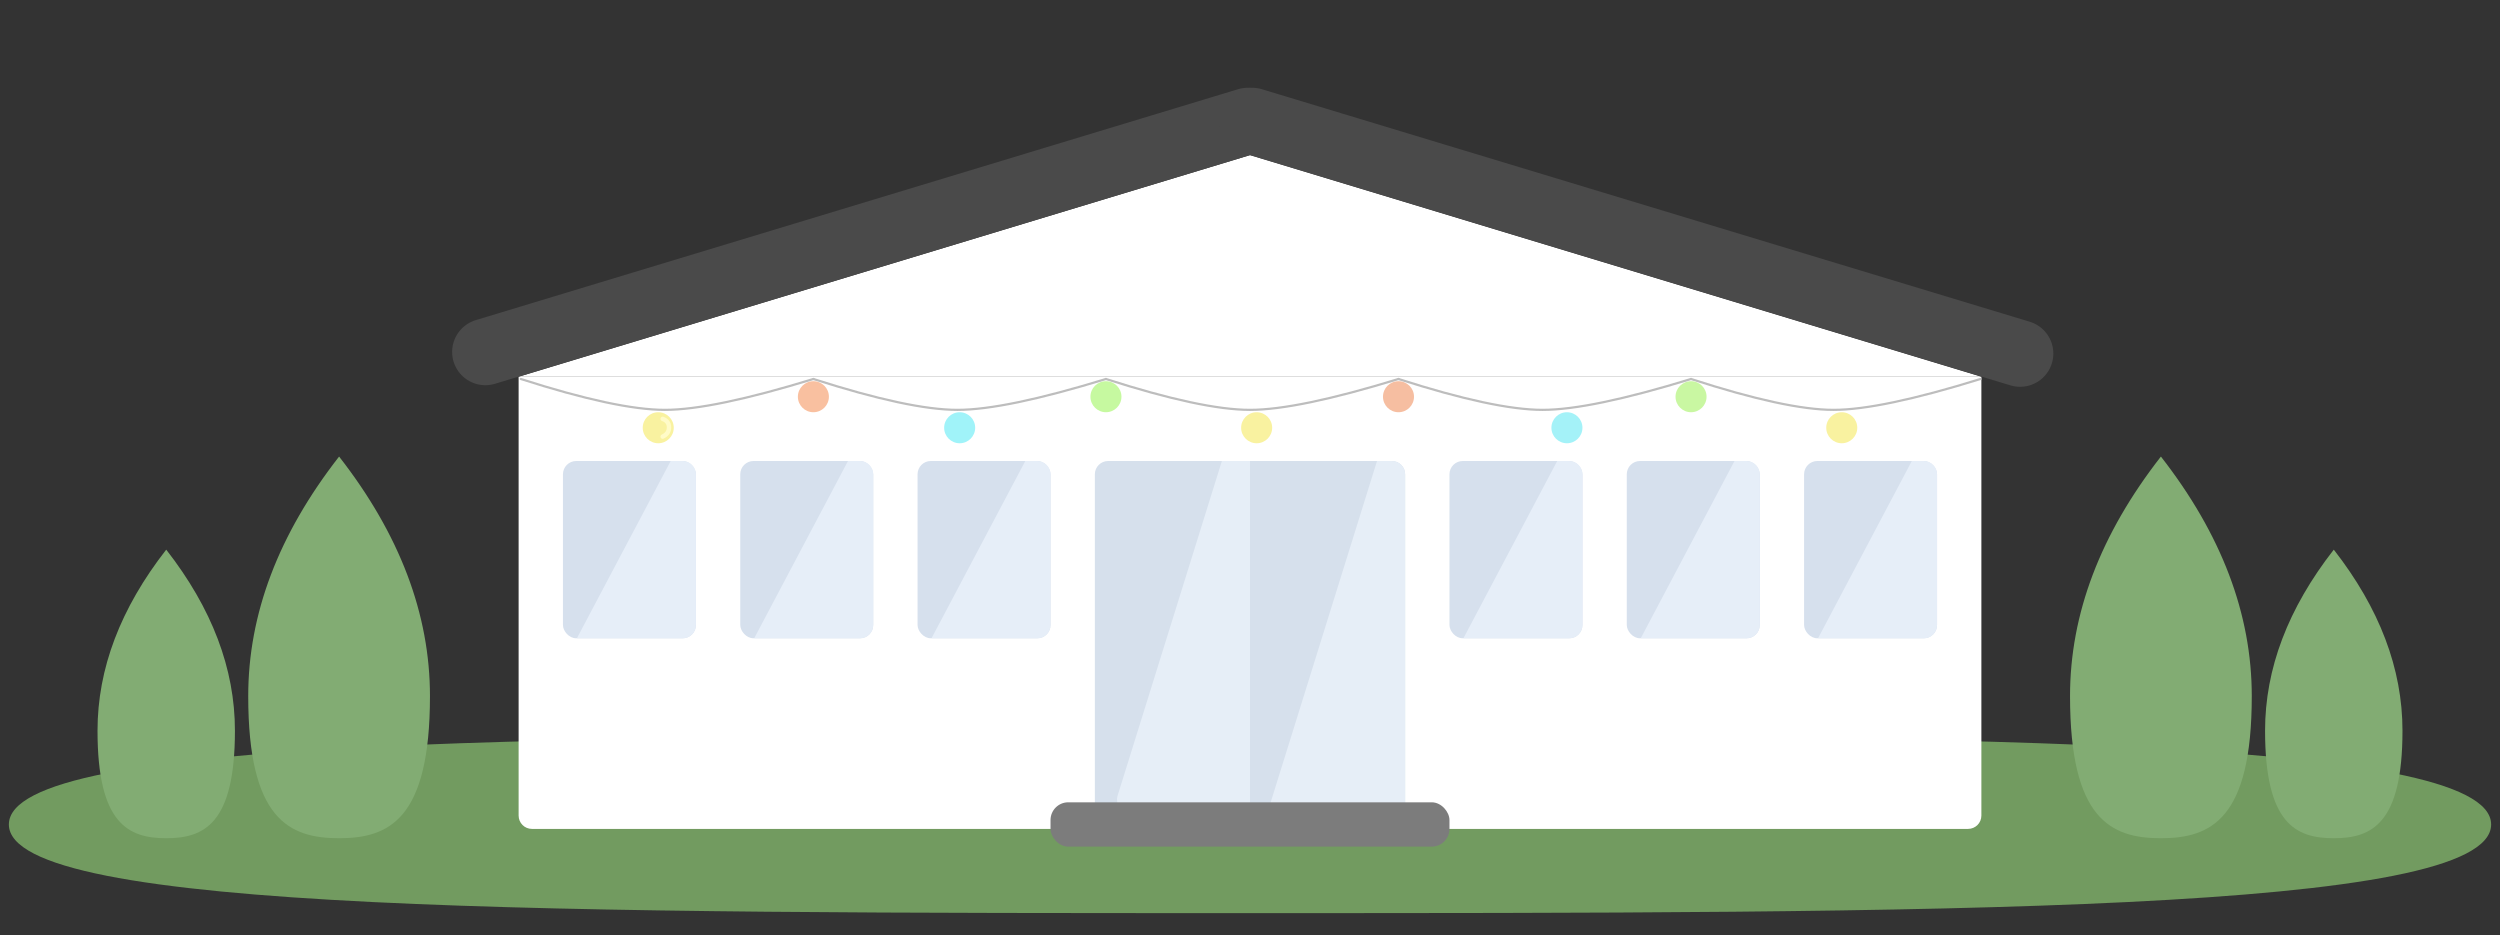 <?xml version="1.0" encoding="UTF-8" standalone="no"?>
<svg width="564px" height="211px" viewBox="0 0 564 211" version="1.1" xmlns="http://www.w3.org/2000/svg" xmlns:xlink="http://www.w3.org/1999/xlink">
    <rect x="0" y="0" width="564" height="211" fill="#333333" stroke="none"/>
    <!-- Generator: Sketch 44.1 (41455) - http://www.bohemiancoding.com/sketch -->
    <title>lite selskapslokale</title>
    <desc>Created with Sketch.</desc>
    <defs></defs>
    <g id="Illustrasjoner" stroke="none" stroke-width="1" fill="none" fill-rule="evenodd">
        <g id="lite-selskapslokale">
            <path d="M282,206 C436.64,206 562,206 562,186 C562,166 436.64,166 282,166 C127.36,166 2,166 2,186 C2,206 127.36,206 282,206 Z" id="Oval-2" fill="#729B60"></path>
            <path d="M526.5,189.102 C535.06,189.102 542,185.841 542,164.854 C542,150.863 536.833,137.245 526.5,124 C516.167,137.245 511,150.863 511,164.854 C511,185.841 517.94,189.102 526.5,189.102 Z" id="Oval-8" fill="#82AC73"></path>
            <path d="M487.5,189.102 C498.822,189.102 508,184.789 508,157.033 C508,138.528 501.167,120.517 487.5,103 C473.833,120.517 467,138.528 467,157.033 C467,184.789 476.178,189.102 487.5,189.102 Z" id="Oval-8-Copy" fill="#82AC73"></path>
            <path d="M37.5,189.102 C46.06,189.102 53,185.841 53,164.854 C53,150.863 47.833,137.245 37.5,124 C27.167,137.245 22,150.863 22,164.854 C22,185.841 28.94,189.102 37.5,189.102 Z" id="Oval-8-Copy-5" fill="#82AC73"></path>
            <path d="M76.5,189.102 C87.822,189.102 97,184.789 97,157.033 C97,138.528 90.167,120.517 76.5,103 C62.833,120.517 56,138.528 56,157.033 C56,184.789 65.178,189.102 76.5,189.102 Z" id="Oval-8-Copy-4" fill="#82AC73"></path>
            <g id="Group" transform="translate(117, 35)" fill="#FFFFFF">
                <path d="M0,50 L330,50 L330,149 L330,149 C330,150.657 328.657,152 327,152 L3,152 L3,152 C1.343,152 2.02906125e-16,150.657 0,149 L0,50 Z" id="Combined-Shape"></path>
                <polygon id="Triangle" points="165 0 330 50 0 50"></polygon>
            </g>
            <path d="M250,104 L282,104 L282,181 L282,181 C282,182.657 280.657,184 279,184 L250,184 L250,184 C248.343,184 247,182.657 247,181 L247,107 L247,107 C247,105.343 248.343,104 250,104 Z" id="Rectangle-2-Copy-2" fill="#D6E0EC"></path>
            <path d="M275.656,104 L282,104 L282,180.932 L282,180.932 C282,182.589 280.657,183.932 279,183.932 C278.978,183.932 278.955,183.932 278.933,183.932 L254.927,183.396 L254.927,183.396 C253.271,183.359 251.958,181.986 251.995,180.33 C252.001,180.049 252.047,179.772 252.13,179.504 L275.656,104 Z" id="Rectangle-2-Copy-22" fill="#E6EEF7"></path>
            <path d="M282,104 L314,104 L314,104 C315.657,104 317,105.343 317,107 L317,181 L317,181 C317,182.657 315.657,184 314,184 L285,184 L285,184 C283.343,184 282,182.657 282,181 L282,104 Z" id="Rectangle-2-Copy-21" fill="#D6E0EC"></path>
            <path d="M310.656,104 L314,104 L314,104 C315.657,104 317,105.343 317,107 L317,184 L285.945,183.307 L310.656,104 Z" id="Rectangle-2-Copy-23" fill="#E6EEF7"></path>
            <rect id="Rectangle-2" fill="#D6E0ED" x="127" y="104" width="30" height="40" rx="3"></rect>
            <rect id="Rectangle-2-Copy-3" fill="#D6E0ED" x="167" y="104" width="30" height="40" rx="3"></rect>
            <rect id="Rectangle-2-Copy-4" fill="#D6E0ED" x="207" y="104" width="30" height="40" rx="3"></rect>
            <path d="M191.306,104 L194,104 L194,104 C195.657,104 197,105.343 197,107 L197,141 L197,141 C197,142.657 195.657,144 194,144 L170.146,144 L191.306,104 Z" id="Rectangle-2-Copy-18" fill="#E6EEF8"></path>
            <path d="M151.306,104 L154,104 L154,104 C155.657,104 157,105.343 157,107 L157,141 L157,141 C157,142.657 155.657,144 154,144 L130.146,144 L151.306,104 Z" id="Rectangle-2-Copy-17" fill="#E6EEF8"></path>
            <path d="M231.306,104 L234,104 L234,104 C235.657,104 237,105.343 237,107 L237,141 L237,141 C237,142.657 235.657,144 234,144 L210.146,144 L231.306,104 Z" id="Rectangle-2-Copy-16" fill="#E6EEF8"></path>
            <rect id="Rectangle-2-Copy-30" fill="#D6E0ED" x="327" y="104" width="30" height="40" rx="3"></rect>
            <rect id="Rectangle-2-Copy-29" fill="#D6E0ED" x="367" y="104" width="30" height="40" rx="3"></rect>
            <rect id="Rectangle-2-Copy-28" fill="#D6E0ED" x="407" y="104" width="30" height="40" rx="3"></rect>
            <path d="M351.306,104 L354,104 L354,104 C355.657,104 357,105.343 357,107 L357,141 L357,141 C357,142.657 355.657,144 354,144 L330.146,144 L351.306,104 Z" id="Rectangle-2-Copy-27" fill="#E6EEF8"></path>
            <path d="M391.306,104 L394,104 L394,104 C395.657,104 397,105.343 397,107 L397,141 L397,141 C397,142.657 395.657,144 394,144 L370.146,144 L391.306,104 Z" id="Rectangle-2-Copy-25" fill="#E6EEF8"></path>
            <path d="M431.306,104 L434,104 L434,104 C435.657,104 437,105.343 437,107 L437,141 L437,141 C437,142.657 435.657,144 434,144 L410.146,144 L431.306,104 Z" id="Rectangle-2-Copy-24" fill="#E6EEF8"></path>
            <path d="M109.5,79.4 L281.5,27.3" id="Line" stroke="#4A4A4A" stroke-width="15" stroke-linecap="round"></path>
            <path d="M282.5,27.3 L455.731,79.761" id="Line-Copy" stroke="#4A4A4A" stroke-width="15" stroke-linecap="round"></path>
            <rect id="Rectangle-12" fill="#7C7C7C" x="237" y="181" width="90" height="10" rx="4"></rect>
            <path d="M117.5,85.5 C131.958,90.144 142.792,92.466 150,92.466 C157.208,92.466 168.375,90.144 183.5,85.5" id="Line" stroke="#BDBDBD" stroke-width="0.5" stroke-linecap="round"></path>
            <path d="M183.5,85.5 C197.958,90.144 208.792,92.466 216,92.466 C223.208,92.466 234.375,90.144 249.5,85.5" id="Line-Copy-2" stroke="#BDBDBD" stroke-width="0.5" stroke-linecap="round"></path>
            <path d="M249.5,85.5 C263.958,90.144 274.792,92.466 282,92.466 C289.208,92.466 300.375,90.144 315.5,85.5" id="Line-Copy-3" stroke="#BDBDBD" stroke-width="0.5" stroke-linecap="round"></path>
            <path d="M315.5,85.5 C329.958,90.144 340.792,92.466 348,92.466 C355.208,92.466 366.375,90.144 381.5,85.5" id="Line-Copy-4" stroke="#BDBDBD" stroke-width="0.5" stroke-linecap="round"></path>
            <path d="M381.5,85.5 C395.805,90.144 406.523,92.466 413.655,92.466 C420.787,92.466 431.835,90.144 446.8,85.5" id="Line-Copy-5" stroke="#BDBDBD" stroke-width="0.5" stroke-linecap="round"></path>
            <circle id="Oval" fill="#F9C0A0" cx="183.5" cy="89.5" r="3.5"></circle>
            <circle id="Oval-Copy-4" fill="#F9F2A0" cx="148.5" cy="96.5" r="3.5"></circle>
            <path d="M149.5,94.5 C150.455,94.842 150.932,95.482 150.932,96.419 C150.932,97.356 150.455,98.05 149.5,98.5" id="Line" stroke="#FFFBC8" stroke-linecap="round"></path>
            <circle id="Oval-Copy-5" fill="#A0F3F9" cx="216.5" cy="96.5" r="3.5"></circle>
            <circle id="Oval-Copy-6" fill="#F9F2A0" cx="283.5" cy="96.5" r="3.5"></circle>
            <circle id="Oval-Copy-7" fill="#A4F2F8" cx="353.5" cy="96.5" r="3.5"></circle>
            <circle id="Oval-Copy-8" fill="#F9F2A0" cx="415.5" cy="96.5" r="3.5"></circle>
            <circle id="Oval-Copy" fill="#C6F9A0" cx="249.5" cy="89.5" r="3.5"></circle>
            <circle id="Oval-Copy-2" fill="#F6BEA1" cx="315.5" cy="89.5" r="3.5"></circle>
            <circle id="Oval-Copy-3" fill="#C9F7A2" cx="381.5" cy="89.5" r="3.5"></circle>
        </g>
    </g>
</svg>